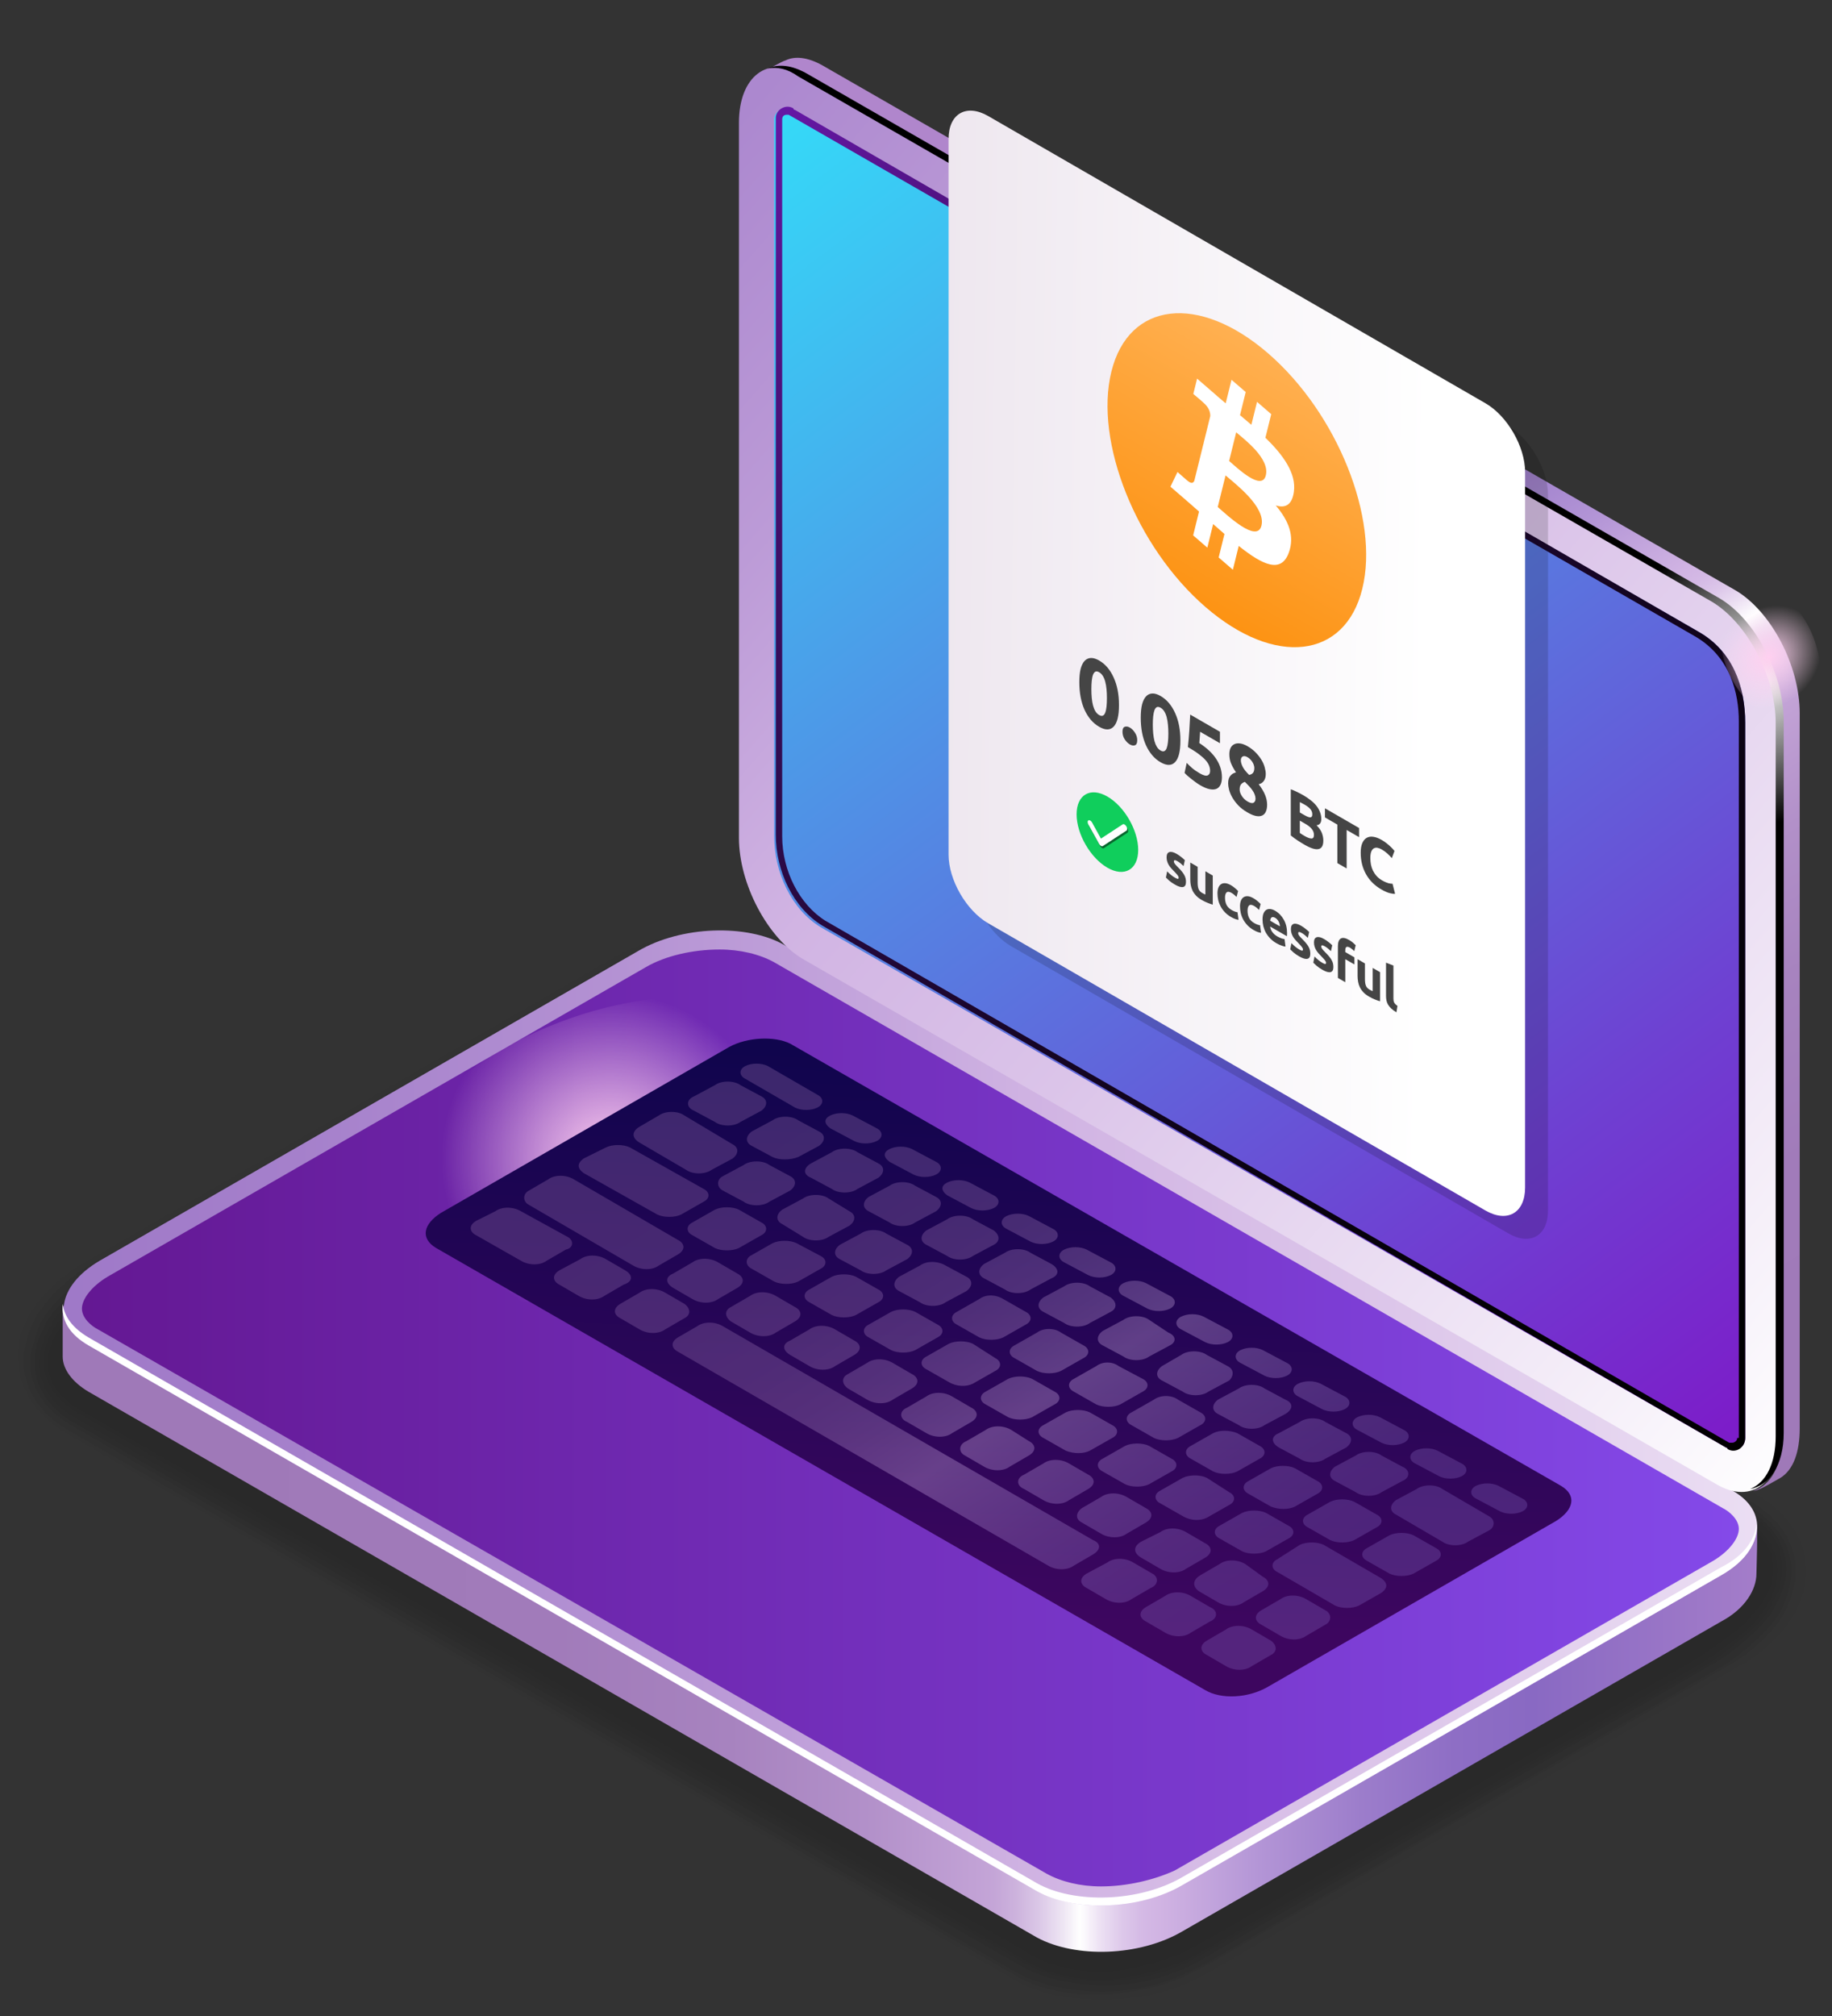 <svg width="80" height="88" viewBox="0 0 80 88" fill="none" xmlns="http://www.w3.org/2000/svg">
<rect x="0" y="0" width="80" height="88" fill="#333333" stroke="none"/>
<g clip-path="url(#clip0_1203_594)">
<g opacity="0.2">
<path opacity="0.091" d="M26.81 41.795C28.139 41.029 29.819 40.611 31.568 40.611C32.268 40.611 32.898 40.681 33.527 40.82C34.157 40.959 34.927 41.308 35.487 41.586L76.771 65.275C78.17 66.111 78.94 67.365 78.87 68.758C78.87 69.176 78.73 69.525 78.59 69.943C78.24 70.918 77.191 72.033 76.071 72.66L52.77 86.107C52.49 86.246 52.07 86.455 51.79 86.594C50.671 87.082 49.411 87.291 48.082 87.291C46.612 87.291 45.283 87.013 44.233 86.385L2.879 62.558C1.48 61.721 0.71 60.467 0.78 59.004C0.78 58.656 0.85 58.308 0.99 58.029C1.34 56.984 2.389 55.869 3.579 55.172L26.81 41.795Z" fill="black"/>
<path opacity="0.182" d="M26.88 42.005C28.21 41.238 29.959 40.82 31.569 40.89C32.268 40.89 32.898 41.029 33.528 41.169C34.088 41.308 34.997 41.656 35.417 41.935L76.492 65.554C77.891 66.39 78.591 67.644 78.381 69.037C78.311 69.386 78.241 69.804 78.031 70.152C77.681 71.058 76.492 72.173 75.442 72.73L52.63 85.828C52.351 85.968 51.931 86.177 51.651 86.316C50.531 86.804 49.272 87.013 48.012 87.082C46.543 87.082 45.213 86.804 44.234 86.177L2.949 62.419C1.55 61.583 0.85 60.328 1.06 58.935C1.13 58.587 1.2 58.308 1.34 57.959C1.69 56.984 2.879 55.8 3.999 55.173L26.88 42.005Z" fill="black"/>
<path opacity="0.273" d="M27.02 42.214C28.349 41.447 30.099 41.029 31.708 41.099C32.408 41.099 33.037 41.238 33.597 41.377C34.087 41.517 35.067 41.935 35.486 42.214L76.421 65.763C77.82 66.599 78.45 67.853 78.17 69.177C78.1 69.525 77.96 69.873 77.82 70.222C77.471 70.988 76.141 72.173 75.231 72.73L52.7 85.689C52.49 85.828 52 86.037 51.72 86.177C50.671 86.664 49.411 86.943 48.152 86.943C46.752 86.943 45.423 86.664 44.373 86.107L3.089 62.209C1.689 61.373 1.06 60.119 1.409 58.795C1.479 58.517 1.619 58.169 1.689 57.89C2.039 57.054 3.439 55.8 4.348 55.242L27.02 42.214Z" fill="black"/>
<path opacity="0.364" d="M27.091 42.353C28.42 41.586 30.17 41.238 31.779 41.307C32.479 41.307 33.108 41.517 33.668 41.656C34.088 41.795 35.138 42.283 35.557 42.492L76.352 65.902C77.751 66.738 78.241 67.992 77.891 69.246C77.822 69.594 77.612 69.873 77.472 70.222C77.122 70.918 75.652 72.172 74.883 72.59L52.701 85.41C52.491 85.549 52.001 85.828 51.791 85.898C50.742 86.385 49.552 86.664 48.293 86.664C46.893 86.664 45.564 86.385 44.584 85.828L3.16 62.07C1.76 61.234 1.271 59.98 1.62 58.656C1.69 58.377 1.83 58.099 1.97 57.82C2.25 57.123 3.86 55.73 4.699 55.242L27.091 42.353Z" fill="black"/>
<path opacity="0.455" d="M27.23 42.562C28.559 41.795 30.309 41.447 31.918 41.517C32.618 41.586 33.248 41.725 33.807 41.865C34.227 42.004 35.347 42.562 35.627 42.701L76.281 66.041C77.681 66.808 78.101 68.131 77.681 69.385C77.541 69.734 77.331 70.012 77.191 70.361C76.911 70.918 75.232 72.242 74.532 72.66L52.7 85.201C52.56 85.271 51.931 85.619 51.791 85.689C50.741 86.176 49.551 86.455 48.362 86.455C46.962 86.525 45.703 86.246 44.723 85.689L3.229 61.861C1.83 61.025 1.41 59.771 1.9 58.517C1.97 58.238 2.179 57.959 2.319 57.681C2.599 57.053 4.349 55.66 5.118 55.242L27.23 42.562Z" fill="black"/>
<path opacity="0.545" d="M27.301 42.701C28.63 41.935 30.38 41.587 31.989 41.726C32.689 41.795 33.248 41.935 33.878 42.144C34.228 42.214 35.418 42.841 35.697 43.05L76.142 66.32C77.542 67.087 77.891 68.341 77.402 69.595C77.262 69.873 77.122 70.222 76.842 70.501C76.702 70.988 74.743 72.312 74.183 72.66L52.701 85.062C52.561 85.132 51.931 85.48 51.791 85.55C50.742 85.968 49.622 86.316 48.433 86.386C47.103 86.455 45.774 86.177 44.864 85.619L3.37 61.652C1.97 60.816 1.62 59.562 2.18 58.308C2.32 58.029 2.46 57.82 2.67 57.541C2.81 56.984 4.909 55.591 5.469 55.242L27.301 42.701Z" fill="black"/>
<path opacity="0.636" d="M27.439 42.91C28.769 42.144 30.518 41.795 32.057 41.935C32.757 42.005 33.317 42.214 33.877 42.353C34.157 42.423 35.486 43.119 35.696 43.259L76.071 66.459C77.47 67.226 77.75 68.48 77.12 69.664C76.98 69.943 76.77 70.222 76.49 70.5C76.35 70.918 74.251 72.312 73.761 72.591L52.63 84.713C52.49 84.783 51.86 85.132 51.72 85.201C50.74 85.619 49.551 85.968 48.431 86.037C47.102 86.107 45.842 85.828 44.932 85.271L3.438 61.513C2.039 60.677 1.759 59.423 2.459 58.238C2.599 57.959 2.738 57.75 3.018 57.541C3.158 57.123 5.397 55.591 5.887 55.312L27.439 42.91Z" fill="black"/>
<path opacity="0.727" d="M27.509 43.05C28.839 42.283 30.588 41.935 32.127 42.144C32.827 42.213 33.387 42.422 33.947 42.631C34.157 42.701 35.556 43.468 35.766 43.537L75.931 66.599C77.33 67.365 77.54 68.619 76.84 69.804C76.7 70.082 76.421 70.361 76.141 70.57C76.071 70.849 73.761 72.312 73.412 72.521L52.559 84.504C52.49 84.574 51.79 84.922 51.72 84.992C50.74 85.41 49.621 85.758 48.501 85.828C47.172 85.898 45.912 85.689 45.002 85.131L3.578 61.304C2.179 60.468 1.969 59.213 2.738 58.029C2.878 57.82 3.088 57.541 3.298 57.332C3.368 56.984 5.817 55.451 6.237 55.242L27.509 43.05Z" fill="black"/>
<path opacity="0.818" d="M27.649 43.259C28.979 42.492 30.728 42.214 32.267 42.353C32.967 42.423 33.527 42.632 34.087 42.841C34.227 42.91 35.766 43.746 35.836 43.816L75.861 66.808C77.19 67.574 77.4 68.828 76.561 69.943C76.351 70.222 76.141 70.431 75.861 70.64C75.791 70.849 73.342 72.382 73.062 72.451L52.56 84.226C52.49 84.226 51.79 84.644 51.72 84.713C50.74 85.132 49.691 85.48 48.501 85.55C47.242 85.619 45.982 85.41 45.073 84.853L3.648 61.164C2.249 60.398 2.109 59.074 3.019 57.959C3.228 57.75 3.438 57.541 3.648 57.332C3.718 57.123 6.377 55.521 6.587 55.382L27.649 43.259Z" fill="black"/>
<path opacity="0.909" d="M27.719 43.468C29.048 42.701 30.798 42.423 32.337 42.632C33.037 42.701 33.597 42.98 34.156 43.189C34.226 43.189 35.836 44.095 35.906 44.164L75.721 67.087C77.05 67.853 77.26 69.107 76.28 70.152C76.07 70.361 75.79 70.64 75.511 70.849C75.511 70.918 72.852 72.521 72.712 72.591L52.489 84.226L51.65 84.714C50.74 85.132 49.62 85.48 48.501 85.55C47.241 85.619 46.052 85.41 45.142 84.923L3.788 60.955C2.388 60.189 2.248 58.865 3.298 57.82C3.508 57.611 3.718 57.402 3.998 57.263C3.998 57.123 6.867 55.451 7.007 55.382L27.719 43.468Z" fill="black"/>
<path d="M45.284 84.574L3.859 60.816C2.25 59.91 2.46 58.238 4.349 57.123L27.86 43.607C29.75 42.492 32.619 42.422 34.228 43.328L75.652 67.156C77.262 68.062 77.052 69.734 75.162 70.849L51.651 84.365C49.762 85.41 46.963 85.549 45.284 84.574Z" fill="black"/>
</g>
<path d="M45.282 84.574L3.858 60.746C3.158 60.328 2.738 59.771 2.738 59.213V57.193C2.738 56.496 3.298 57.75 4.278 57.123L27.859 43.607C29.748 42.492 32.617 42.422 34.226 43.328L75.651 67.156C76.21 67.504 76.56 66.111 76.7 66.529C76.77 66.668 76.7 68.549 76.7 68.689C76.7 69.385 76.21 70.222 75.161 70.779L51.65 84.295C49.76 85.41 46.962 85.48 45.282 84.574Z" fill="url(#paint0_linear_1203_594)"/>
<path d="M45.284 82.553L3.859 58.725C2.25 57.82 2.46 56.148 4.349 55.033L27.86 41.516C29.75 40.402 32.619 40.332 34.228 41.238L75.652 65.066C77.262 65.971 77.052 67.644 75.162 68.758L51.651 82.275C49.762 83.389 46.963 83.459 45.284 82.553Z" fill="url(#paint1_linear_1203_594)"/>
<path d="M48.081 82.344C47.172 82.344 46.332 82.135 45.702 81.787L4.278 58.029C3.998 57.889 3.578 57.541 3.578 57.123C3.578 56.705 3.998 56.148 4.698 55.73L28.209 42.213C29.049 41.725 30.238 41.447 31.427 41.447C32.337 41.447 33.177 41.656 33.807 42.004L75.231 65.832C75.511 65.971 75.931 66.32 75.931 66.738C75.931 67.156 75.511 67.713 74.811 68.131L51.3 81.648C50.39 82.066 49.201 82.344 48.081 82.344Z" fill="url(#paint2_linear_1203_594)"/>
<path d="M75.162 68.41L51.651 81.926C49.761 83.041 46.892 83.111 45.283 82.205L3.859 58.377C3.159 57.959 2.809 57.471 2.739 56.914C2.669 57.611 3.019 58.238 3.859 58.725L45.283 82.553C46.892 83.459 49.761 83.389 51.651 82.275L75.162 68.758C76.281 68.131 76.771 67.295 76.701 66.529C76.631 67.225 76.141 67.922 75.162 68.41Z" fill="white"/>
<g style="mix-blend-mode:soft-light">
<path d="M36.677 46.812C37.796 50.017 34.297 54.058 28.91 55.939C23.522 57.82 18.274 56.705 17.154 53.57C16.034 50.365 19.533 46.324 24.921 44.443C30.309 42.562 35.557 43.607 36.677 46.812Z" fill="url(#paint3_radial_1203_594)"/>
</g>
<path d="M52.631 73.775L19.044 54.476C18.344 54.057 18.484 53.431 19.254 52.943L31.849 45.697C32.618 45.279 33.808 45.209 34.508 45.557L68.165 64.857C68.865 65.275 68.725 65.902 67.955 66.389L55.36 73.635C54.52 74.123 53.331 74.193 52.631 73.775Z" fill="url(#paint4_linear_1203_594)"/>
<path opacity="0.3" d="M32.547 47.091L34.716 48.345C34.996 48.484 35.416 48.484 35.696 48.345C35.976 48.205 35.976 47.927 35.696 47.787L33.527 46.533C33.247 46.394 32.827 46.394 32.547 46.533C32.267 46.673 32.267 46.951 32.547 47.091ZM36.256 49.25L37.305 49.808C37.585 49.947 38.005 49.947 38.285 49.808C38.565 49.669 38.565 49.39 38.285 49.25L37.235 48.693C36.955 48.554 36.536 48.554 36.256 48.693C35.976 48.832 35.976 49.041 36.256 49.25ZM38.845 50.714L39.894 51.271C40.174 51.41 40.594 51.41 40.874 51.271C41.154 51.132 41.154 50.853 40.874 50.714L39.824 50.156C39.544 50.017 39.125 50.017 38.845 50.156C38.565 50.295 38.565 50.505 38.845 50.714ZM41.364 52.177L42.413 52.734C42.693 52.873 43.113 52.873 43.393 52.734C43.673 52.595 43.673 52.316 43.393 52.177L42.343 51.619C42.063 51.48 41.644 51.48 41.364 51.619C41.084 51.759 41.084 51.968 41.364 52.177ZM43.953 53.64L45.002 54.197C45.282 54.337 45.702 54.337 45.982 54.197C46.262 54.058 46.262 53.779 45.982 53.64L44.932 53.082C44.653 52.943 44.233 52.943 43.953 53.082C43.673 53.222 43.673 53.5 43.953 53.64ZM46.472 55.103L47.521 55.66C47.801 55.8 48.221 55.8 48.501 55.66C48.781 55.521 48.781 55.242 48.501 55.103L47.451 54.545C47.172 54.406 46.752 54.406 46.472 54.545C46.192 54.685 46.192 54.964 46.472 55.103ZM49.061 56.566L50.11 57.123C50.39 57.263 50.81 57.263 51.09 57.123C51.37 56.984 51.37 56.705 51.09 56.566L50.041 56.009C49.761 55.869 49.341 55.869 49.061 56.009C48.781 56.148 48.781 56.427 49.061 56.566ZM51.58 58.029L52.63 58.587C52.909 58.726 53.329 58.726 53.609 58.587C53.889 58.447 53.889 58.169 53.609 58.029L52.559 57.472C52.28 57.332 51.86 57.332 51.58 57.472C51.3 57.611 51.3 57.89 51.58 58.029ZM54.169 59.492L55.218 60.05C55.498 60.189 55.918 60.189 56.198 60.05C56.478 59.91 56.478 59.632 56.198 59.492L55.148 58.935C54.869 58.795 54.449 58.795 54.169 58.935C53.889 59.074 53.889 59.353 54.169 59.492ZM56.688 60.955L57.737 61.513C58.017 61.652 58.437 61.652 58.717 61.513C58.997 61.373 58.997 61.095 58.717 60.955L57.668 60.398C57.388 60.259 56.968 60.259 56.688 60.398C56.408 60.537 56.408 60.816 56.688 60.955ZM59.277 62.419L60.327 62.976C60.606 63.115 61.026 63.115 61.306 62.976C61.586 62.837 61.586 62.558 61.306 62.419L60.257 61.861C59.977 61.722 59.557 61.722 59.277 61.861C58.997 62 58.997 62.279 59.277 62.419ZM61.796 63.882L62.846 64.439C63.126 64.578 63.545 64.578 63.825 64.439C64.105 64.3 64.105 64.021 63.825 63.882L62.776 63.324C62.496 63.185 62.076 63.185 61.796 63.324C61.516 63.464 61.516 63.742 61.796 63.882ZM64.455 65.414L65.505 65.972C65.784 66.111 66.204 66.111 66.484 65.972C66.764 65.832 66.764 65.554 66.484 65.414L65.435 64.857C65.155 64.718 64.735 64.718 64.455 64.857C64.175 64.996 64.175 65.275 64.455 65.414ZM30.308 48.484L31.218 48.972C31.497 49.181 32.057 49.181 32.337 48.972L33.247 48.484C33.527 48.275 33.527 47.996 33.247 47.857L32.337 47.369C32.057 47.16 31.497 47.16 31.218 47.369L30.308 47.857C29.958 47.996 29.958 48.345 30.308 48.484ZM34.856 50.505L35.766 50.017C36.046 49.808 36.046 49.529 35.766 49.39L34.856 48.902C34.576 48.693 34.017 48.693 33.737 48.902L32.827 49.39C32.547 49.599 32.547 49.877 32.827 50.017L33.737 50.505C34.017 50.644 34.506 50.644 34.856 50.505ZM35.416 51.41L36.326 51.898C36.606 52.107 37.165 52.107 37.445 51.898L38.355 51.41C38.635 51.201 38.635 50.923 38.355 50.783L37.445 50.295C37.165 50.087 36.606 50.087 36.326 50.295L35.416 50.783C35.066 50.992 35.066 51.271 35.416 51.41ZM37.935 52.873L38.845 53.361C39.125 53.57 39.684 53.57 39.964 53.361L40.874 52.873C41.154 52.664 41.154 52.386 40.874 52.246L39.964 51.759C39.684 51.55 39.125 51.55 38.845 51.759L37.935 52.246C37.655 52.455 37.655 52.734 37.935 52.873ZM43.393 53.709L42.483 53.222C42.203 53.013 41.644 53.013 41.364 53.222L40.454 53.709C40.174 53.919 40.174 54.197 40.454 54.337L41.364 54.824C41.644 55.033 42.203 55.033 42.483 54.824L43.393 54.337C43.673 54.197 43.673 53.919 43.393 53.709ZM45.912 55.173L45.002 54.685C44.722 54.476 44.163 54.476 43.883 54.685L42.973 55.173C42.693 55.382 42.693 55.66 42.973 55.8L43.883 56.287C44.163 56.496 44.722 56.496 45.002 56.287L45.912 55.8C46.262 55.66 46.262 55.382 45.912 55.173ZM48.501 56.636L47.591 56.148C47.312 55.939 46.752 55.939 46.472 56.148L45.562 56.636C45.282 56.845 45.282 57.123 45.562 57.263L46.472 57.75C46.752 57.959 47.312 57.959 47.591 57.75L48.501 57.263C48.781 57.123 48.781 56.845 48.501 56.636ZM51.02 58.169L50.18 57.611C49.901 57.402 49.341 57.402 49.061 57.611L48.151 58.099C47.871 58.308 47.871 58.587 48.151 58.726L49.061 59.214C49.341 59.423 49.901 59.423 50.18 59.214L51.09 58.726C51.37 58.587 51.37 58.308 51.02 58.169ZM53.609 59.632L52.7 59.144C52.42 58.935 51.86 58.935 51.58 59.144L50.74 59.632C50.46 59.841 50.46 60.119 50.74 60.259L51.65 60.746C51.93 60.955 52.489 60.955 52.769 60.746L53.679 60.259C53.889 60.05 53.889 59.771 53.609 59.632ZM56.128 61.095L55.218 60.607C54.939 60.398 54.379 60.398 54.099 60.607L53.189 61.095C52.909 61.304 52.909 61.582 53.189 61.722L54.099 62.209C54.379 62.419 54.939 62.419 55.218 62.209L56.128 61.722C56.478 61.513 56.478 61.234 56.128 61.095ZM55.848 63.185L56.758 63.673C57.038 63.882 57.598 63.882 57.877 63.673L58.787 63.185C59.067 62.976 59.067 62.697 58.787 62.558L57.877 62.07C57.598 61.861 57.038 61.861 56.758 62.07L55.848 62.558C55.498 62.697 55.498 62.976 55.848 63.185ZM61.236 64.021L60.327 63.533C60.047 63.324 59.487 63.324 59.207 63.533L58.297 64.021C58.017 64.23 58.017 64.509 58.297 64.648L59.207 65.136C59.487 65.345 60.047 65.345 60.327 65.136L61.236 64.648C61.586 64.509 61.586 64.16 61.236 64.021ZM65.015 66.181L62.986 64.996C62.706 64.787 62.146 64.787 61.866 64.996L60.956 65.484C60.676 65.693 60.676 65.972 60.956 66.111L62.986 67.296C63.265 67.504 63.825 67.504 64.105 67.296L65.015 66.808C65.295 66.668 65.295 66.32 65.015 66.181ZM27.929 49.877L29.958 51.062C30.238 51.271 30.798 51.271 31.078 51.062L31.987 50.574C32.267 50.365 32.267 50.087 31.987 49.947L29.888 48.693C29.608 48.484 29.048 48.484 28.768 48.693L27.929 49.181C27.579 49.39 27.579 49.669 27.929 49.877ZM31.567 51.968L32.477 52.455C32.757 52.664 33.317 52.664 33.597 52.455L34.506 51.968C34.786 51.759 34.786 51.48 34.506 51.341L33.597 50.853C33.317 50.644 32.757 50.644 32.477 50.853L31.567 51.341C31.288 51.48 31.288 51.828 31.567 51.968ZM35.066 53.988C35.346 54.197 35.906 54.197 36.186 53.988L37.095 53.5C37.375 53.291 37.375 53.013 37.095 52.873L36.186 52.316C35.906 52.107 35.346 52.107 35.066 52.316L34.157 52.804C33.877 53.013 33.877 53.291 34.157 53.431L35.066 53.988ZM37.585 55.451C37.865 55.66 38.425 55.66 38.705 55.451L39.614 54.964C39.894 54.755 39.894 54.476 39.614 54.337L38.705 53.849C38.425 53.64 37.865 53.64 37.585 53.849L36.675 54.337C36.396 54.545 36.396 54.824 36.675 54.964L37.585 55.451ZM40.174 55.242L39.265 55.73C38.985 55.939 38.985 56.218 39.265 56.357L40.174 56.845C40.454 57.054 41.014 57.054 41.294 56.845L42.203 56.357C42.483 56.148 42.483 55.869 42.203 55.73L41.294 55.242C40.944 55.033 40.454 55.033 40.174 55.242ZM42.763 56.705L41.784 57.263C41.504 57.402 41.504 57.681 41.784 57.82L42.763 58.377C43.043 58.517 43.533 58.517 43.813 58.377L44.792 57.82C45.072 57.681 45.072 57.402 44.792 57.263L43.813 56.705C43.463 56.496 43.043 56.496 42.763 56.705ZM45.282 58.169L44.303 58.726C44.023 58.865 44.023 59.144 44.303 59.283L45.282 59.841C45.562 59.98 46.052 59.98 46.332 59.841L47.312 59.283C47.591 59.144 47.591 58.865 47.312 58.726L46.332 58.169C46.052 57.959 45.562 57.959 45.282 58.169ZM47.871 59.632L46.892 60.189C46.612 60.328 46.612 60.607 46.892 60.746L47.871 61.304C48.151 61.443 48.641 61.443 48.921 61.304L49.901 60.746C50.18 60.607 50.18 60.328 49.901 60.189L48.851 59.632C48.571 59.423 48.151 59.423 47.871 59.632ZM50.39 61.095L49.411 61.652C49.131 61.791 49.131 62.07 49.411 62.209L50.39 62.767C50.67 62.906 51.16 62.906 51.44 62.767L52.42 62.209C52.7 62.07 52.7 61.791 52.42 61.652L51.44 61.095C51.16 60.886 50.67 60.886 50.39 61.095ZM52.979 62.558L52 63.115C51.72 63.255 51.72 63.533 52 63.673L52.979 64.23C53.259 64.369 53.749 64.369 54.029 64.23L55.009 63.673C55.288 63.533 55.288 63.255 55.009 63.115L54.029 62.558C53.679 62.419 53.259 62.419 52.979 62.558ZM56.548 65.763L57.528 65.205C57.807 65.066 57.807 64.787 57.528 64.648L56.548 64.091C56.268 63.951 55.778 63.951 55.498 64.091L54.519 64.648C54.239 64.787 54.239 65.066 54.519 65.205L55.498 65.763C55.848 65.902 56.268 65.902 56.548 65.763ZM59.137 67.226L60.117 66.668C60.397 66.529 60.397 66.25 60.117 66.111L59.137 65.554C58.857 65.414 58.367 65.414 58.087 65.554L57.108 66.111C56.828 66.25 56.828 66.529 57.108 66.668L58.087 67.226C58.367 67.365 58.857 67.365 59.137 67.226ZM62.706 67.574L61.726 67.017C61.446 66.877 60.956 66.877 60.676 67.017L59.697 67.574C59.417 67.713 59.417 67.992 59.697 68.132L60.676 68.689C60.956 68.828 61.446 68.828 61.726 68.689L62.706 68.132C62.986 67.992 62.986 67.713 62.706 67.574ZM25.48 51.201L28.699 53.013C28.979 53.152 29.468 53.152 29.748 53.013L30.728 52.455C31.008 52.316 31.008 52.037 30.728 51.898L27.509 50.087C27.229 49.947 26.739 49.947 26.459 50.087L25.48 50.574C25.2 50.783 25.2 50.992 25.48 51.201ZM30.238 53.919L31.218 54.476C31.497 54.615 31.987 54.615 32.267 54.476L33.247 53.919C33.527 53.779 33.527 53.5 33.247 53.361L32.267 52.804C31.987 52.664 31.497 52.664 31.218 52.804L30.238 53.361C29.958 53.5 29.958 53.779 30.238 53.919ZM32.827 55.382L33.807 55.939C34.087 56.078 34.576 56.078 34.856 55.939L35.836 55.382C36.116 55.242 36.116 54.964 35.836 54.824L34.786 54.267C34.506 54.127 34.017 54.127 33.737 54.267L32.757 54.824C32.547 54.964 32.547 55.242 32.827 55.382ZM35.346 56.845L36.326 57.402C36.606 57.541 37.095 57.541 37.375 57.402L38.355 56.845C38.635 56.705 38.635 56.427 38.355 56.287L37.375 55.73C37.095 55.591 36.606 55.591 36.326 55.73L35.346 56.287C35.066 56.427 35.066 56.705 35.346 56.845ZM39.964 58.935L40.944 58.377C41.224 58.238 41.224 57.959 40.944 57.82L39.964 57.263C39.684 57.123 39.195 57.123 38.915 57.263L37.935 57.82C37.655 57.959 37.655 58.238 37.935 58.377L38.915 58.935C39.195 59.074 39.684 59.074 39.964 58.935ZM42.483 60.398L43.463 59.841C43.743 59.701 43.743 59.423 43.463 59.283L42.483 58.656C42.203 58.517 41.714 58.517 41.434 58.656L40.454 59.214C40.174 59.353 40.174 59.632 40.454 59.771L41.434 60.328C41.784 60.537 42.203 60.537 42.483 60.398ZM45.072 61.861L46.052 61.304C46.332 61.164 46.332 60.886 46.052 60.746L45.072 60.189C44.792 60.05 44.303 60.05 44.023 60.189L43.043 60.746C42.763 60.886 42.763 61.164 43.043 61.304L44.023 61.861C44.303 62 44.792 62 45.072 61.861ZM47.591 63.324L48.571 62.767C48.851 62.627 48.851 62.349 48.571 62.209L47.591 61.652C47.312 61.513 46.822 61.513 46.542 61.652L45.562 62.209C45.282 62.349 45.282 62.627 45.562 62.767L46.542 63.324C46.892 63.464 47.312 63.464 47.591 63.324ZM50.18 64.787L51.16 64.23C51.44 64.091 51.44 63.812 51.16 63.673L50.18 63.115C49.901 62.976 49.411 62.976 49.131 63.115L48.151 63.673C47.871 63.812 47.871 64.091 48.151 64.23L49.131 64.787C49.411 64.927 49.901 64.927 50.18 64.787ZM52.7 66.25L53.679 65.693C53.959 65.554 53.959 65.275 53.679 65.136L52.7 64.509C52.42 64.369 51.93 64.369 51.65 64.509L50.67 65.066C50.39 65.205 50.39 65.484 50.67 65.623L51.65 66.181C52 66.39 52.42 66.39 52.7 66.25ZM53.259 67.156L54.239 67.713C54.519 67.853 55.009 67.853 55.288 67.713L56.268 67.156C56.548 67.017 56.548 66.738 56.268 66.599L55.288 66.041C55.009 65.902 54.519 65.902 54.239 66.041L53.259 66.599C52.979 66.738 52.979 67.017 53.259 67.156ZM60.327 68.898L57.807 67.435C57.528 67.296 57.038 67.296 56.758 67.435L55.778 68.062C55.498 68.201 55.498 68.48 55.778 68.619L58.297 70.082C58.577 70.222 59.067 70.222 59.347 70.082L60.327 69.525C60.606 69.316 60.606 69.107 60.327 68.898ZM23.101 52.595L27.649 55.242C27.999 55.451 28.489 55.451 28.768 55.242L29.608 54.755C29.958 54.545 29.888 54.267 29.608 54.127L25.06 51.48C24.71 51.271 24.22 51.271 23.94 51.48L23.101 51.968C22.821 52.107 22.821 52.455 23.101 52.595ZM29.398 56.218L30.238 56.705C30.588 56.914 31.078 56.914 31.358 56.705L32.197 56.218C32.547 56.009 32.477 55.73 32.197 55.591L31.358 55.103C31.008 54.894 30.518 54.894 30.238 55.103L29.398 55.591C29.048 55.73 29.048 56.009 29.398 56.218ZM31.917 57.681L32.757 58.169C33.107 58.377 33.597 58.377 33.877 58.169L34.716 57.681C35.066 57.472 34.996 57.193 34.716 57.054L33.877 56.566C33.527 56.357 33.037 56.357 32.757 56.566L31.917 57.054C31.637 57.193 31.637 57.472 31.917 57.681ZM34.506 59.144L35.346 59.632C35.696 59.841 36.186 59.841 36.466 59.632L37.305 59.144C37.655 58.935 37.585 58.656 37.305 58.517L36.466 58.029C36.116 57.82 35.626 57.82 35.346 58.029L34.506 58.517C34.157 58.656 34.157 58.935 34.506 59.144ZM37.025 60.607L37.865 61.095C38.215 61.304 38.705 61.304 38.985 61.095L39.824 60.607C40.174 60.398 40.104 60.119 39.824 59.98L38.985 59.492C38.635 59.283 38.145 59.283 37.865 59.492L37.025 59.98C36.745 60.119 36.745 60.398 37.025 60.607ZM39.614 62.07L40.454 62.558C40.804 62.767 41.294 62.767 41.574 62.558L42.413 62.07C42.763 61.861 42.693 61.582 42.413 61.443L41.574 60.955C41.224 60.746 40.734 60.746 40.454 60.955L39.614 61.443C39.265 61.582 39.265 61.931 39.614 62.07ZM42.133 63.533L42.973 64.021C43.323 64.23 43.813 64.23 44.093 64.021L44.932 63.533C45.282 63.324 45.212 63.045 44.932 62.906L44.163 62.419C43.813 62.209 43.323 62.209 43.043 62.419L42.203 62.906C41.854 63.045 41.854 63.394 42.133 63.533ZM44.722 64.996L45.562 65.484C45.912 65.693 46.402 65.693 46.682 65.484L47.521 64.996C47.871 64.787 47.801 64.509 47.521 64.369L46.682 63.882C46.332 63.673 45.842 63.673 45.562 63.882L44.722 64.369C44.373 64.509 44.373 64.857 44.722 64.996ZM47.242 66.459L48.081 66.947C48.431 67.156 48.921 67.156 49.201 66.947L50.041 66.459C50.39 66.25 50.32 65.972 50.041 65.832L49.201 65.345C48.851 65.136 48.361 65.136 48.081 65.345L47.242 65.832C46.962 66.041 46.962 66.32 47.242 66.459ZM49.831 67.992L50.67 68.48C51.02 68.689 51.51 68.689 51.79 68.48L52.63 67.992C52.979 67.783 52.909 67.504 52.63 67.365L51.79 66.877C51.44 66.668 50.95 66.668 50.67 66.877L49.831 67.296C49.481 67.504 49.481 67.783 49.831 67.992ZM52.35 69.455L53.189 69.943C53.539 70.152 54.029 70.152 54.309 69.943L55.148 69.455C55.498 69.246 55.428 68.968 55.148 68.828L54.379 68.271C54.029 68.062 53.539 68.062 53.259 68.271L52.42 68.759C52.07 68.968 52.07 69.246 52.35 69.455ZM57.877 70.291L57.038 69.804C56.688 69.595 56.198 69.595 55.918 69.804L55.079 70.291C54.729 70.5 54.799 70.779 55.079 70.918L55.918 71.406C56.268 71.615 56.758 71.615 57.038 71.406L57.877 70.918C58.157 70.779 58.157 70.431 57.877 70.291ZM24.78 53.988L22.751 52.873C22.401 52.664 21.911 52.664 21.631 52.873L20.792 53.291C20.442 53.5 20.512 53.779 20.792 53.919L22.751 55.033C23.101 55.242 23.59 55.242 23.87 55.033L24.71 54.545C25.06 54.476 25.06 54.127 24.78 53.988ZM27.299 55.451L26.459 54.964C26.11 54.755 25.62 54.755 25.34 54.964L24.43 55.451C24.08 55.66 24.15 55.939 24.43 56.078L25.27 56.566C25.62 56.775 26.11 56.775 26.389 56.566L27.229 56.078C27.649 55.939 27.649 55.66 27.299 55.451ZM29.888 56.914L29.048 56.427C28.699 56.218 28.209 56.218 27.929 56.427L27.089 56.914C26.739 57.123 26.809 57.402 27.089 57.541L27.929 58.029C28.279 58.238 28.768 58.238 29.048 58.029L29.888 57.541C30.168 57.402 30.168 57.123 29.888 56.914ZM47.731 67.226L31.567 57.89C31.218 57.681 30.728 57.681 30.448 57.89L29.608 58.377C29.258 58.587 29.328 58.865 29.608 59.005L45.772 68.341C46.122 68.55 46.612 68.55 46.892 68.341L47.731 67.853C48.081 67.644 48.081 67.365 47.731 67.226ZM50.32 68.689L49.481 68.201C49.131 67.992 48.641 67.992 48.361 68.201L47.451 68.689C47.102 68.898 47.172 69.177 47.451 69.316L48.291 69.804C48.641 70.013 49.131 70.013 49.411 69.804L50.25 69.316C50.6 69.177 50.6 68.828 50.32 68.689ZM52.839 70.152L52 69.664C51.65 69.455 51.16 69.455 50.88 69.664L50.041 70.152C49.691 70.361 49.761 70.64 50.041 70.779L50.88 71.267C51.23 71.476 51.72 71.476 52 71.267L52.839 70.779C53.189 70.64 53.189 70.291 52.839 70.152ZM55.498 71.615L54.659 71.127C54.309 70.918 53.819 70.918 53.539 71.127L52.7 71.615C52.35 71.824 52.42 72.103 52.7 72.242L53.539 72.73C53.889 72.939 54.379 72.939 54.659 72.73L55.498 72.242C55.778 72.103 55.778 71.824 55.498 71.615Z" fill="url(#paint5_linear_1203_594)"/>
<path d="M74.951 64.787L35.066 41.865C33.527 40.959 32.268 38.59 32.268 36.57V5.357C32.268 3.336 33.527 2.361 35.066 3.267L74.951 26.189C76.491 27.094 77.75 29.463 77.75 31.484V62.627C77.75 64.717 76.491 65.693 74.951 64.787Z" fill="url(#paint6_linear_1203_594)"/>
<path d="M75.371 63.185L35.836 40.472C34.576 39.705 33.807 38.103 33.807 36.5V5.218C33.807 4.869 34.227 4.591 34.576 4.8C34.646 4.8 34.646 4.869 34.646 4.869L74.181 27.582C75.651 28.418 76.21 29.951 76.21 31.554V62.767C76.21 63.185 75.791 63.464 75.371 63.185Z" fill="url(#paint7_linear_1203_594)"/>
<path d="M74.182 27.582L34.717 4.799C34.717 4.799 34.647 4.799 34.647 4.73C34.297 4.521 33.877 4.799 33.877 5.148V36.431C33.877 38.033 34.647 39.635 35.906 40.402L75.371 63.185C75.371 63.185 75.441 63.185 75.441 63.254C75.791 63.463 76.211 63.185 76.211 62.767V31.553C76.211 29.951 75.651 28.418 74.182 27.582ZM75.861 62.767C75.861 62.906 75.721 62.976 75.651 62.976C75.581 62.976 75.581 62.976 75.511 62.976L36.046 40.193C34.927 39.496 34.157 38.033 34.157 36.5V5.217C34.157 5.078 34.227 5.008 34.367 5.008H34.437L74.042 27.791C75.581 28.697 75.931 30.299 75.931 31.484V62.767H75.861Z" fill="url(#paint8_linear_1203_594)"/>
<path d="M75.791 25.771L35.906 2.849C35.276 2.5 34.716 2.431 34.296 2.64C34.226 2.64 33.457 3.058 33.387 3.127C33.877 2.918 34.436 2.918 35.136 3.336L75.021 26.258C76.56 27.164 77.82 29.533 77.82 31.553V62.697C77.82 63.951 77.33 64.857 76.56 65.066C76.63 65.066 76.7 65.066 76.84 64.996C76.91 64.996 77.75 64.508 77.75 64.508C78.31 64.16 78.59 63.394 78.59 62.349V31.135C78.59 29.045 77.33 26.676 75.791 25.771Z" fill="url(#paint9_linear_1203_594)"/>
<path d="M75.092 26.119L35.207 3.197C34.577 2.848 34.017 2.779 33.527 2.988C33.947 2.918 34.367 2.988 34.857 3.336L74.742 26.258C76.281 27.164 77.541 29.533 77.541 31.553V62.697C77.541 63.881 77.121 64.717 76.421 64.996C77.261 64.856 77.891 63.951 77.891 62.557V31.484C77.891 29.393 76.631 27.025 75.092 26.119Z" fill="url(#paint10_radial_1203_594)"/>
<g style="mix-blend-mode:soft-light">
<path d="M78.449 31.275C77.4 31.693 76.07 30.787 75.441 29.254C74.811 27.722 75.091 26.119 76.14 25.701C77.19 25.283 78.519 26.189 79.149 27.722C79.779 29.254 79.499 30.857 78.449 31.275Z" fill="url(#paint11_radial_1203_594)"/>
</g>
<g style="mix-blend-mode:multiply">
<path d="M42.422 7.066C42.422 5.962 43.197 5.514 44.154 6.066L65.866 18.602C66.823 19.154 67.598 20.497 67.598 21.602L67.598 52.839C67.598 53.944 66.823 54.391 65.866 53.839L44.154 41.303C43.197 40.751 42.422 39.408 42.422 38.303L42.422 7.066Z" fill="black" fill-opacity="0.15"/>
</g>
<path d="M41.422 6.066C41.422 4.962 42.197 4.514 43.154 5.066L64.866 17.602C65.823 18.154 66.598 19.497 66.598 20.602L66.598 51.839C66.598 52.944 65.823 53.391 64.866 52.839L43.154 40.303C42.197 39.751 41.422 38.408 41.422 37.303L41.422 6.066Z" fill="url(#paint12_linear_1203_594)"/>
<ellipse rx="1.553" ry="1.553" transform="matrix(0.866 0.5 1.57573e-08 1 48.358 36.323)" fill="#10CE5C"/>
<path opacity="0.5" fill-rule="evenodd" clip-rule="evenodd" d="M49.23 36.162C49.275 36.238 49.277 36.321 49.235 36.349L48.204 37.023C48.183 37.037 48.153 37.035 48.122 37.017C48.091 36.999 48.061 36.967 48.04 36.929L47.571 36.081C47.529 36.004 47.531 35.923 47.577 35.901C47.622 35.878 47.693 35.921 47.736 35.998L48.122 36.697L49.071 36.077C49.113 36.049 49.184 36.087 49.23 36.162Z" fill="black"/>
<path fill-rule="evenodd" clip-rule="evenodd" d="M49.185 36.07C49.23 36.145 49.232 36.229 49.19 36.257L48.159 36.931C48.138 36.945 48.108 36.943 48.077 36.925C48.046 36.907 48.016 36.875 47.995 36.836L47.526 35.989C47.484 35.912 47.486 35.831 47.532 35.808C47.577 35.785 47.648 35.829 47.691 35.906L48.077 36.605L49.026 35.984C49.068 35.956 49.139 35.995 49.185 36.07Z" fill="white"/>
<path d="M48.864 30.776C48.864 31.243 48.786 31.557 48.631 31.718C48.479 31.878 48.268 31.88 47.998 31.724C47.727 31.568 47.515 31.321 47.36 30.984C47.208 30.645 47.132 30.243 47.132 29.776C47.132 29.544 47.151 29.35 47.19 29.194C47.232 29.039 47.291 28.923 47.367 28.844C47.443 28.765 47.534 28.725 47.641 28.722C47.747 28.719 47.866 28.756 47.998 28.832C48.268 28.988 48.479 29.235 48.631 29.574C48.786 29.911 48.864 30.312 48.864 30.776ZM48.337 30.472C48.337 30.333 48.331 30.205 48.32 30.086C48.308 29.965 48.29 29.855 48.264 29.758C48.239 29.661 48.204 29.577 48.16 29.506C48.116 29.435 48.062 29.381 47.998 29.344C47.933 29.307 47.879 29.298 47.835 29.318C47.793 29.339 47.758 29.383 47.731 29.45C47.705 29.518 47.687 29.606 47.675 29.714C47.664 29.819 47.658 29.941 47.658 30.08C47.658 30.219 47.664 30.349 47.675 30.47C47.687 30.591 47.705 30.701 47.731 30.798C47.758 30.897 47.793 30.981 47.835 31.05C47.879 31.121 47.933 31.175 47.998 31.212C48.062 31.249 48.116 31.258 48.16 31.238C48.204 31.218 48.239 31.174 48.264 31.106C48.29 31.038 48.308 30.95 48.32 30.842C48.331 30.734 48.337 30.611 48.337 30.472ZM49.661 32.313C49.661 32.433 49.628 32.505 49.561 32.531C49.496 32.555 49.422 32.543 49.339 32.495C49.256 32.447 49.181 32.373 49.114 32.273C49.05 32.172 49.017 32.061 49.017 31.941C49.017 31.821 49.05 31.749 49.114 31.725C49.181 31.7 49.256 31.711 49.339 31.759C49.422 31.807 49.496 31.881 49.561 31.983C49.628 32.083 49.661 32.193 49.661 32.313ZM51.546 32.325C51.546 32.792 51.469 33.106 51.314 33.267C51.162 33.427 50.95 33.429 50.68 33.273C50.41 33.117 50.198 32.87 50.043 32.533C49.89 32.194 49.814 31.792 49.814 31.325C49.814 31.093 49.834 30.899 49.873 30.743C49.915 30.588 49.974 30.472 50.05 30.393C50.126 30.314 50.217 30.274 50.324 30.271C50.43 30.268 50.549 30.305 50.68 30.381C50.95 30.537 51.162 30.784 51.314 31.123C51.469 31.46 51.546 31.861 51.546 32.325ZM51.02 32.021C51.02 31.882 51.014 31.754 51.002 31.635C50.991 31.514 50.972 31.404 50.947 31.307C50.922 31.21 50.887 31.126 50.843 31.055C50.799 30.984 50.745 30.93 50.68 30.893C50.616 30.856 50.561 30.847 50.517 30.867C50.476 30.888 50.441 30.932 50.413 30.999C50.388 31.067 50.37 31.155 50.358 31.263C50.347 31.368 50.341 31.49 50.341 31.629C50.341 31.768 50.347 31.898 50.358 32.019C50.37 32.14 50.388 32.25 50.413 32.347C50.441 32.446 50.476 32.53 50.517 32.599C50.561 32.67 50.616 32.724 50.68 32.761C50.745 32.798 50.799 32.807 50.843 32.787C50.887 32.767 50.922 32.723 50.947 32.655C50.972 32.587 50.991 32.499 51.002 32.391C51.014 32.283 51.02 32.16 51.02 32.021ZM52.843 33.65C52.843 33.572 52.828 33.496 52.798 33.42C52.768 33.341 52.716 33.26 52.642 33.178C52.568 33.095 52.469 33.007 52.344 32.914C52.22 32.82 52.062 32.719 51.873 32.61C51.899 32.376 51.919 32.136 51.935 31.89C51.952 31.643 51.964 31.41 51.974 31.192L53.273 31.942L53.273 32.442L52.407 31.942C52.402 32.035 52.396 32.125 52.389 32.212C52.385 32.297 52.379 32.371 52.372 32.434C52.709 32.655 52.957 32.89 53.117 33.14C53.278 33.388 53.359 33.65 53.359 33.928C53.359 34.056 53.34 34.163 53.3 34.25C53.261 34.336 53.202 34.397 53.124 34.432C53.045 34.466 52.946 34.472 52.826 34.448C52.708 34.425 52.569 34.368 52.41 34.276C52.348 34.24 52.282 34.196 52.213 34.146C52.146 34.099 52.08 34.049 52.015 33.996C51.953 33.946 51.896 33.899 51.845 33.854C51.795 33.808 51.755 33.77 51.728 33.738L51.821 33.3C51.879 33.362 51.955 33.436 52.05 33.52C52.145 33.601 52.258 33.68 52.389 33.756C52.549 33.848 52.664 33.878 52.736 33.848C52.807 33.814 52.843 33.748 52.843 33.65ZM55.332 35.13C55.332 35.25 55.313 35.35 55.276 35.43C55.242 35.509 55.188 35.565 55.117 35.598C55.045 35.632 54.955 35.638 54.847 35.618C54.74 35.597 54.617 35.546 54.476 35.464C54.314 35.371 54.179 35.268 54.071 35.154C53.964 35.04 53.878 34.924 53.811 34.808C53.746 34.694 53.7 34.583 53.672 34.476C53.645 34.367 53.631 34.274 53.631 34.196C53.631 34.116 53.64 34.048 53.658 33.992C53.677 33.936 53.702 33.891 53.735 33.856C53.767 33.819 53.803 33.789 53.842 33.766C53.884 33.745 53.928 33.728 53.974 33.714C53.874 33.564 53.8 33.429 53.752 33.31C53.706 33.193 53.683 33.064 53.683 32.922C53.683 32.816 53.701 32.724 53.738 32.646C53.777 32.57 53.832 32.516 53.901 32.484C53.97 32.45 54.053 32.439 54.15 32.452C54.25 32.464 54.359 32.505 54.479 32.574C54.62 32.656 54.74 32.749 54.84 32.854C54.941 32.958 55.024 33.065 55.089 33.174C55.154 33.284 55.2 33.392 55.228 33.498C55.258 33.604 55.273 33.7 55.273 33.788C55.273 33.916 55.243 34.019 55.183 34.096C55.125 34.172 55.052 34.217 54.964 34.23C55.096 34.405 55.19 34.563 55.245 34.704C55.303 34.844 55.332 34.986 55.332 35.13ZM54.133 34.462C54.133 34.494 54.139 34.534 54.15 34.58C54.164 34.626 54.185 34.672 54.213 34.72C54.24 34.768 54.276 34.816 54.32 34.862C54.364 34.909 54.417 34.95 54.479 34.986C54.599 35.056 54.687 35.073 54.743 35.038C54.798 35.004 54.826 34.945 54.826 34.862C54.826 34.801 54.813 34.739 54.788 34.676C54.765 34.615 54.732 34.555 54.691 34.496C54.649 34.435 54.599 34.374 54.542 34.314C54.486 34.253 54.426 34.192 54.362 34.13C54.297 34.149 54.243 34.183 54.199 34.232C54.155 34.282 54.133 34.358 54.133 34.462ZM54.774 33.516C54.774 33.487 54.768 33.453 54.757 33.414C54.747 33.374 54.73 33.332 54.705 33.288C54.681 33.246 54.651 33.204 54.614 33.164C54.578 33.122 54.532 33.085 54.479 33.054C54.429 33.025 54.385 33.009 54.348 33.006C54.311 33.004 54.28 33.011 54.254 33.028C54.231 33.044 54.214 33.066 54.202 33.094C54.191 33.122 54.185 33.152 54.185 33.184C54.185 33.27 54.212 33.365 54.265 33.47C54.32 33.577 54.414 33.695 54.545 33.824C54.619 33.814 54.676 33.785 54.715 33.738C54.754 33.692 54.774 33.618 54.774 33.516ZM56.966 36.873C56.867 36.816 56.769 36.755 56.67 36.69C56.573 36.628 56.472 36.554 56.366 36.467L56.366 34.451C56.449 34.481 56.54 34.52 56.639 34.569C56.737 34.616 56.829 34.664 56.914 34.713C57.028 34.779 57.133 34.85 57.228 34.925C57.325 34.999 57.409 35.079 57.478 35.165C57.547 35.251 57.601 35.343 57.639 35.441C57.679 35.538 57.699 35.641 57.699 35.751C57.699 35.917 57.63 36.008 57.491 36.024C57.605 36.14 57.683 36.253 57.725 36.363C57.766 36.473 57.787 36.582 57.787 36.69C57.787 36.908 57.718 37.032 57.579 37.062C57.442 37.093 57.238 37.03 56.966 36.873ZM56.761 35.822L56.761 36.359C56.79 36.38 56.822 36.401 56.857 36.423C56.892 36.445 56.93 36.468 56.971 36.492C57.093 36.562 57.19 36.599 57.265 36.602C57.339 36.605 57.377 36.552 57.377 36.444C57.377 36.348 57.345 36.262 57.283 36.186C57.221 36.108 57.132 36.036 57.016 35.969L56.761 35.822ZM56.761 35.465L56.958 35.579C57.083 35.651 57.172 35.684 57.226 35.679C57.28 35.672 57.306 35.628 57.306 35.546C57.306 35.462 57.279 35.387 57.223 35.321C57.168 35.255 57.087 35.191 56.979 35.129C56.944 35.109 56.907 35.088 56.867 35.067C56.828 35.044 56.792 35.026 56.761 35.012L56.761 35.465ZM59.349 36.143L59.349 36.542L58.806 36.229L58.806 37.909L58.401 37.675L58.401 35.995L57.858 35.681L57.858 35.282L59.349 36.143ZM60.318 38.823C60.025 38.654 59.802 38.431 59.648 38.154C59.495 37.878 59.419 37.567 59.419 37.221C59.419 37.049 59.442 36.91 59.489 36.803C59.536 36.694 59.6 36.617 59.681 36.572C59.763 36.525 59.86 36.51 59.972 36.527C60.085 36.544 60.207 36.59 60.339 36.666C60.415 36.71 60.484 36.757 60.547 36.807C60.609 36.855 60.663 36.902 60.71 36.947C60.757 36.99 60.796 37.029 60.827 37.065C60.858 37.101 60.881 37.128 60.895 37.146L60.778 37.457C60.722 37.391 60.657 37.324 60.583 37.257C60.51 37.191 60.427 37.131 60.334 37.077C60.271 37.041 60.21 37.018 60.149 37.007C60.09 36.997 60.037 37.005 59.991 37.032C59.946 37.058 59.909 37.105 59.881 37.173C59.854 37.241 59.84 37.335 59.84 37.455C59.84 37.551 59.849 37.646 59.866 37.74C59.885 37.833 59.914 37.921 59.954 38.004C59.996 38.088 60.049 38.167 60.115 38.241C60.181 38.313 60.261 38.376 60.354 38.43C60.413 38.464 60.466 38.491 60.513 38.51C60.559 38.529 60.601 38.544 60.638 38.555C60.674 38.564 60.706 38.569 60.734 38.571C60.761 38.573 60.786 38.575 60.809 38.576L60.921 39.015C60.864 39.022 60.783 39.012 60.679 38.984C60.575 38.956 60.455 38.902 60.318 38.823ZM51.307 38.311C51.366 38.345 51.408 38.363 51.432 38.364C51.457 38.364 51.469 38.346 51.469 38.307C51.469 38.277 51.453 38.242 51.422 38.202C51.39 38.161 51.341 38.107 51.276 38.041C51.226 37.99 51.18 37.941 51.138 37.894C51.097 37.847 51.063 37.8 51.034 37.751C51.005 37.701 50.983 37.649 50.967 37.595C50.951 37.541 50.943 37.482 50.943 37.419C50.943 37.295 50.983 37.221 51.062 37.195C51.142 37.169 51.25 37.196 51.389 37.276C51.458 37.316 51.525 37.362 51.588 37.414C51.652 37.464 51.702 37.508 51.74 37.546L51.683 37.804C51.646 37.767 51.605 37.73 51.56 37.692C51.517 37.656 51.468 37.622 51.413 37.59C51.312 37.532 51.261 37.535 51.261 37.6C51.261 37.615 51.263 37.63 51.268 37.644C51.272 37.658 51.281 37.675 51.294 37.694C51.307 37.711 51.324 37.733 51.346 37.759C51.369 37.784 51.398 37.814 51.432 37.849C51.503 37.919 51.562 37.983 51.608 38.04C51.654 38.095 51.69 38.147 51.716 38.197C51.743 38.247 51.762 38.295 51.772 38.342C51.784 38.391 51.789 38.442 51.789 38.497C51.789 38.627 51.747 38.701 51.662 38.719C51.578 38.737 51.459 38.702 51.305 38.612C51.203 38.554 51.119 38.495 51.051 38.436C50.985 38.378 50.939 38.334 50.913 38.306L50.967 38.035C51.022 38.092 51.078 38.144 51.136 38.192C51.193 38.239 51.25 38.279 51.307 38.311ZM52.959 39.488C52.905 39.474 52.834 39.45 52.747 39.415C52.661 39.382 52.57 39.338 52.474 39.283C52.378 39.227 52.297 39.165 52.232 39.098C52.169 39.031 52.118 38.96 52.08 38.885C52.043 38.809 52.016 38.728 52 38.644C51.984 38.56 51.977 38.473 51.977 38.383L51.977 37.65L52.299 37.837L52.299 38.524C52.299 38.644 52.313 38.739 52.34 38.808C52.368 38.877 52.419 38.933 52.494 38.977C52.517 38.99 52.542 39.003 52.568 39.017C52.593 39.028 52.617 39.038 52.637 39.047L52.637 38.032L52.959 38.218L52.959 39.488ZM53.165 38.994C53.165 38.899 53.178 38.817 53.204 38.749C53.231 38.68 53.27 38.629 53.321 38.596C53.371 38.562 53.433 38.548 53.505 38.553C53.577 38.558 53.659 38.587 53.752 38.64C53.812 38.675 53.868 38.714 53.918 38.757C53.969 38.797 54.018 38.843 54.066 38.894L53.998 39.153C53.968 39.122 53.935 39.091 53.899 39.06C53.863 39.029 53.822 39.001 53.778 38.975C53.682 38.92 53.611 38.913 53.563 38.954C53.517 38.996 53.494 39.072 53.494 39.184C53.494 39.302 53.516 39.407 53.559 39.496C53.604 39.587 53.681 39.664 53.791 39.728C53.83 39.75 53.871 39.77 53.916 39.788C53.961 39.805 54.002 39.816 54.039 39.819L54.085 40.15C54.047 40.147 54.001 40.136 53.944 40.117C53.888 40.097 53.826 40.068 53.758 40.029C53.654 39.969 53.565 39.9 53.49 39.822C53.414 39.742 53.352 39.657 53.303 39.566C53.256 39.477 53.22 39.384 53.197 39.288C53.176 39.19 53.165 39.092 53.165 38.994ZM54.149 39.562C54.149 39.467 54.162 39.386 54.188 39.317C54.215 39.248 54.254 39.197 54.305 39.165C54.355 39.131 54.417 39.116 54.489 39.121C54.561 39.126 54.643 39.155 54.736 39.209C54.796 39.243 54.852 39.282 54.903 39.325C54.953 39.366 55.002 39.411 55.05 39.462L54.983 39.721C54.952 39.69 54.919 39.659 54.883 39.629C54.847 39.598 54.806 39.569 54.762 39.544C54.666 39.489 54.595 39.481 54.547 39.522C54.501 39.564 54.478 39.641 54.478 39.752C54.478 39.871 54.5 39.975 54.543 40.065C54.588 40.156 54.665 40.233 54.775 40.296C54.814 40.319 54.856 40.339 54.9 40.356C54.945 40.373 54.986 40.384 55.024 40.387L55.069 40.718C55.032 40.715 54.985 40.704 54.928 40.685C54.872 40.666 54.81 40.636 54.742 40.597C54.638 40.537 54.549 40.468 54.474 40.39C54.399 40.31 54.337 40.225 54.288 40.135C54.24 40.046 54.205 39.953 54.182 39.856C54.16 39.758 54.149 39.661 54.149 39.562ZM55.133 40.141C55.133 40.024 55.148 39.931 55.179 39.862C55.211 39.792 55.252 39.742 55.302 39.713C55.353 39.684 55.41 39.673 55.475 39.681C55.542 39.689 55.61 39.713 55.679 39.753C55.841 39.846 55.968 39.978 56.062 40.147C56.156 40.314 56.203 40.509 56.203 40.73C56.203 40.752 56.202 40.776 56.201 40.802C56.199 40.826 56.198 40.848 56.196 40.867L55.465 40.444C55.472 40.525 55.503 40.604 55.558 40.681C55.612 40.757 55.686 40.822 55.779 40.876C55.838 40.91 55.895 40.937 55.952 40.958C56.01 40.978 56.056 40.989 56.093 40.992L56.136 41.319C56.118 41.319 56.095 41.316 56.066 41.309C56.038 41.303 56.005 41.292 55.969 41.278C55.934 41.266 55.897 41.251 55.856 41.233C55.816 41.215 55.776 41.194 55.735 41.17C55.633 41.111 55.543 41.042 55.467 40.963C55.392 40.885 55.329 40.801 55.278 40.712C55.229 40.622 55.193 40.528 55.168 40.431C55.145 40.334 55.133 40.237 55.133 40.141ZM55.891 40.435C55.89 40.403 55.885 40.369 55.876 40.334C55.869 40.3 55.856 40.266 55.839 40.233C55.823 40.2 55.802 40.169 55.776 40.139C55.752 40.11 55.721 40.085 55.683 40.063C55.647 40.042 55.616 40.032 55.59 40.032C55.564 40.03 55.542 40.036 55.525 40.049C55.508 40.063 55.494 40.082 55.484 40.108C55.475 40.133 55.469 40.16 55.465 40.189L55.891 40.435ZM56.735 41.446C56.795 41.48 56.837 41.497 56.861 41.498C56.886 41.499 56.898 41.48 56.898 41.442C56.898 41.412 56.882 41.377 56.85 41.337C56.818 41.295 56.77 41.241 56.705 41.175C56.655 41.125 56.608 41.075 56.567 41.028C56.526 40.981 56.492 40.934 56.463 40.886C56.434 40.836 56.411 40.783 56.395 40.729C56.38 40.675 56.372 40.616 56.372 40.553C56.372 40.43 56.411 40.355 56.491 40.329C56.57 40.303 56.679 40.331 56.818 40.41C56.887 40.45 56.953 40.496 57.017 40.548C57.08 40.598 57.131 40.642 57.169 40.681L57.112 40.938C57.075 40.901 57.033 40.864 56.989 40.827C56.946 40.79 56.896 40.756 56.842 40.724C56.74 40.666 56.69 40.669 56.69 40.734C56.69 40.749 56.692 40.764 56.697 40.778C56.701 40.792 56.709 40.809 56.722 40.828C56.735 40.846 56.753 40.867 56.774 40.893C56.797 40.918 56.826 40.948 56.861 40.983C56.932 41.054 56.99 41.118 57.036 41.174C57.083 41.229 57.119 41.282 57.145 41.332C57.172 41.381 57.191 41.429 57.201 41.477C57.212 41.525 57.218 41.577 57.218 41.632C57.218 41.762 57.176 41.836 57.09 41.853C57.007 41.871 56.888 41.836 56.733 41.747C56.632 41.688 56.548 41.63 56.48 41.571C56.414 41.512 56.367 41.469 56.341 41.441L56.395 41.169C56.45 41.226 56.507 41.278 56.564 41.327C56.622 41.373 56.679 41.413 56.735 41.446ZM57.743 42.027C57.802 42.061 57.844 42.079 57.868 42.08C57.893 42.081 57.905 42.062 57.905 42.023C57.905 41.993 57.889 41.958 57.858 41.918C57.826 41.877 57.778 41.823 57.713 41.757C57.662 41.706 57.616 41.657 57.574 41.61C57.534 41.563 57.499 41.516 57.47 41.467C57.441 41.417 57.419 41.365 57.403 41.311C57.387 41.257 57.379 41.198 57.379 41.135C57.379 41.011 57.419 40.937 57.498 40.911C57.578 40.885 57.687 40.912 57.825 40.992C57.895 41.032 57.961 41.078 58.024 41.13C58.088 41.18 58.139 41.224 58.176 41.262L58.12 41.52C58.082 41.483 58.041 41.446 57.996 41.408C57.953 41.372 57.904 41.338 57.849 41.306C57.748 41.248 57.697 41.251 57.697 41.316C57.697 41.331 57.7 41.346 57.704 41.36C57.708 41.374 57.717 41.391 57.73 41.41C57.743 41.427 57.76 41.449 57.782 41.475C57.805 41.5 57.834 41.53 57.868 41.565C57.939 41.636 57.998 41.699 58.044 41.756C58.09 41.811 58.126 41.863 58.152 41.913C58.18 41.963 58.198 42.011 58.209 42.058C58.22 42.107 58.226 42.158 58.226 42.213C58.226 42.343 58.183 42.417 58.098 42.435C58.014 42.453 57.895 42.418 57.741 42.328C57.64 42.27 57.555 42.211 57.487 42.152C57.421 42.094 57.375 42.05 57.349 42.022L57.403 41.751C57.458 41.808 57.514 41.86 57.572 41.908C57.63 41.955 57.687 41.995 57.743 42.027ZM58.917 41.033C58.978 41.068 59.033 41.107 59.084 41.151C59.134 41.194 59.173 41.23 59.201 41.259L59.138 41.52C59.109 41.488 59.077 41.459 59.043 41.433C59.01 41.405 58.978 41.383 58.95 41.366C58.911 41.344 58.877 41.331 58.85 41.329C58.824 41.325 58.803 41.33 58.787 41.343C58.773 41.356 58.762 41.376 58.755 41.401C58.749 41.428 58.746 41.459 58.746 41.494L58.746 41.559L59.145 41.789L59.145 42.099L58.746 41.869L58.746 42.874L58.424 42.688L58.424 41.303C58.424 41.133 58.465 41.021 58.547 40.969C58.631 40.917 58.754 40.938 58.917 41.033ZM60.266 43.706C60.211 43.693 60.14 43.669 60.054 43.634C59.967 43.6 59.876 43.556 59.781 43.501C59.684 43.445 59.603 43.384 59.538 43.316C59.475 43.249 59.424 43.179 59.387 43.104C59.349 43.027 59.322 42.947 59.307 42.862C59.291 42.778 59.283 42.691 59.283 42.601L59.283 41.869L59.605 42.055L59.605 42.742C59.605 42.862 59.619 42.957 59.647 43.026C59.674 43.095 59.725 43.152 59.8 43.195C59.823 43.208 59.848 43.222 59.874 43.235C59.9 43.247 59.923 43.257 59.943 43.265L59.943 42.25L60.266 42.436L60.266 43.706ZM60.98 44.188C60.886 44.133 60.81 44.077 60.75 44.021C60.693 43.966 60.647 43.909 60.612 43.851C60.579 43.792 60.556 43.731 60.543 43.669C60.531 43.605 60.525 43.538 60.525 43.468L60.525 42.021L60.848 42.147L60.848 43.58C60.848 43.613 60.85 43.644 60.854 43.673C60.859 43.703 60.867 43.73 60.878 43.755C60.891 43.781 60.909 43.806 60.932 43.831C60.955 43.856 60.986 43.881 61.025 43.907L60.98 44.188Z" fill="#454545"/>
<g clip-path="url(#clip1_1203_594)">
<path d="M59.489 25.702C58.735 28.761 55.67 29.117 52.644 26.499C49.619 23.882 47.778 19.28 48.532 16.222C49.286 13.163 52.351 12.806 55.376 15.423C58.402 18.041 60.243 22.644 59.489 25.702Z" fill="url(#paint13_linear_1203_594)"/>
<path d="M56.501 21.469C56.613 20.666 56.041 19.869 55.258 19.107L55.512 18.078L54.892 17.541L54.645 18.543C54.483 18.402 54.315 18.262 54.149 18.122L54.398 17.113L53.778 16.578L53.524 17.606C53.39 17.493 53.257 17.381 53.129 17.27L53.129 17.267L52.275 16.527L52.11 17.196C52.11 17.196 52.57 17.583 52.56 17.585C52.811 17.802 52.856 18.02 52.849 18.168L52.56 19.34C52.577 19.355 52.599 19.376 52.624 19.401C52.603 19.384 52.581 19.364 52.559 19.345L52.153 20.987C52.123 21.057 52.045 21.144 51.869 20.993C51.876 21.007 51.419 20.603 51.419 20.603L51.111 21.244L51.918 21.942C52.068 22.072 52.215 22.203 52.359 22.329L52.103 23.37L52.722 23.906L52.976 22.876C53.145 23.026 53.309 23.17 53.47 23.309L53.217 24.334L53.837 24.87L54.093 23.831C55.15 24.672 55.944 25.038 56.279 24.127C56.548 23.394 56.265 22.718 55.709 22.063C56.114 22.189 56.419 22.058 56.501 21.469ZM55.085 22.944C54.893 23.723 53.597 22.494 53.177 22.131L53.518 20.752C53.938 21.116 55.285 22.133 55.085 22.944ZM55.276 20.75C55.102 21.457 54.023 20.424 53.673 20.121L53.982 18.871C54.332 19.173 55.458 20.012 55.276 20.75Z" fill="white"/>
</g>
</g>
<defs>
<linearGradient id="paint0_linear_1203_594" x1="4.414" y1="63.935" x2="81.29" y2="63.935" gradientUnits="userSpaceOnUse">
<stop offset="0.056" stop-color="#9F79B8"/>
<stop offset="0.258" stop-color="#A17BBA"/>
<stop offset="0.357" stop-color="#A783BF"/>
<stop offset="0.434" stop-color="#B290C9"/>
<stop offset="0.495" stop-color="#C1A1D5"/>
<stop offset="0.507" stop-color="#C4A5D7"/>
<stop offset="0.52" stop-color="#CDB3DD"/>
<stop offset="0.533" stop-color="#DBC8E7"/>
<stop offset="0.547" stop-color="#EFE7F4"/>
<stop offset="0.556" stop-color="white"/>
<stop offset="0.568" stop-color="#ECE0F3"/>
<stop offset="0.58" stop-color="#DDC8EA"/>
<stop offset="0.592" stop-color="#D4B9E5"/>
<stop offset="0.601" stop-color="#D1B4E3"/>
<stop offset="0.658" stop-color="#B395D6"/>
<stop offset="0.716" stop-color="#9C7DCB"/>
<stop offset="0.769" stop-color="#8E6EC5"/>
<stop offset="0.813" stop-color="#8969C3"/>
<stop offset="1" stop-color="#B086CC"/>
</linearGradient>
<linearGradient id="paint1_linear_1203_594" x1="2.78" y1="61.93" x2="76.738" y2="61.93" gradientUnits="userSpaceOnUse">
<stop stop-color="#9F79C8"/>
<stop offset="0.137" stop-color="#A580CB"/>
<stop offset="0.329" stop-color="#B492D3"/>
<stop offset="0.553" stop-color="#CDB0E1"/>
<stop offset="0.581" stop-color="#D1B4E3"/>
<stop offset="0.764" stop-color="#DBC4E9"/>
<stop offset="1" stop-color="#EBDEF3"/>
</linearGradient>
<linearGradient id="paint2_linear_1203_594" x1="3.606" y1="61.93" x2="75.91" y2="61.93" gradientUnits="userSpaceOnUse">
<stop stop-color="#641893"/>
<stop offset="1" stop-color="#8449E9"/>
</linearGradient>
<radialGradient id="paint3_radial_1203_594" cx="0" cy="0" r="1" gradientUnits="userSpaceOnUse" gradientTransform="translate(26.647 50.644) rotate(28.87) scale(7.395 7.288)">
<stop stop-color="#FFD0F0"/>
<stop offset="1" stop-color="#FFDAF3" stop-opacity="0"/>
</radialGradient>
<linearGradient id="paint4_linear_1203_594" x1="39.484" y1="70.561" x2="40.492" y2="46.123" gradientUnits="userSpaceOnUse">
<stop stop-color="#3D065F"/>
<stop offset="1" stop-color="#10054D"/>
</linearGradient>
<linearGradient id="paint5_linear_1203_594" x1="34.19" y1="45.009" x2="52.958" y2="74.591" gradientUnits="userSpaceOnUse">
<stop offset="0.056" stop-color="#9F79B8"/>
<stop offset="0.25" stop-color="#A17BBA"/>
<stop offset="0.346" stop-color="#A883C0"/>
<stop offset="0.42" stop-color="#B490CC"/>
<stop offset="0.484" stop-color="#C5A3DC"/>
<stop offset="0.539" stop-color="#DBBBF0"/>
<stop offset="0.561" stop-color="#E6C6FA"/>
<stop offset="0.597" stop-color="#D6B6F1"/>
<stop offset="0.687" stop-color="#B595DD"/>
<stop offset="0.773" stop-color="#9D7DCF"/>
<stop offset="0.853" stop-color="#8E6EC6"/>
<stop offset="0.919" stop-color="#8969C3"/>
</linearGradient>
<linearGradient id="paint6_linear_1203_594" x1="6.639" y1="-7.824" x2="83.294" y2="59.047" gradientUnits="userSpaceOnUse">
<stop stop-color="#9F79C8"/>
<stop offset="0.141" stop-color="#A27DCA"/>
<stop offset="0.273" stop-color="#AC88CF"/>
<stop offset="0.4" stop-color="#BC9BD7"/>
<stop offset="0.52" stop-color="#D1B4E3"/>
<stop offset="0.649" stop-color="#DBC4E9"/>
<stop offset="0.9" stop-color="#F4EDF8"/>
<stop offset="1" stop-color="white"/>
</linearGradient>
<linearGradient id="paint7_linear_1203_594" x1="77.641" y1="63.846" x2="27.768" y2="-2.615" gradientUnits="userSpaceOnUse">
<stop offset="0.03" stop-color="#7C1DC9"/>
<stop offset="0.214" stop-color="#6E41D2"/>
<stop offset="0.618" stop-color="#4C9BE8"/>
<stop offset="1" stop-color="#2AF6FF"/>
</linearGradient>
<linearGradient id="paint8_linear_1203_594" x1="26.811" y1="0.855" x2="79.873" y2="63.685" gradientUnits="userSpaceOnUse">
<stop stop-color="#7C1DC9"/>
<stop offset="0.03" stop-color="#741BBD"/>
<stop offset="0.162" stop-color="#56148B"/>
<stop offset="0.297" stop-color="#3B0E60"/>
<stop offset="0.433" stop-color="#26093E"/>
<stop offset="0.57" stop-color="#150523"/>
<stop offset="0.71" stop-color="#09020F"/>
<stop offset="0.851" stop-color="#020104"/>
<stop offset="1"/>
</linearGradient>
<linearGradient id="paint9_linear_1203_594" x1="87.599" y1="66.518" x2="50.012" y2="6.199" gradientUnits="userSpaceOnUse">
<stop offset="0.056" stop-color="#9F79B8"/>
<stop offset="0.258" stop-color="#A17BBA"/>
<stop offset="0.357" stop-color="#A783BF"/>
<stop offset="0.434" stop-color="#B290C9"/>
<stop offset="0.495" stop-color="#C1A1D5"/>
<stop offset="0.507" stop-color="#C4A5D7"/>
<stop offset="0.52" stop-color="#CDB3DD"/>
<stop offset="0.533" stop-color="#DBC8E7"/>
<stop offset="0.547" stop-color="#EFE7F4"/>
<stop offset="0.556" stop-color="white"/>
<stop offset="0.568" stop-color="#ECE0F3"/>
<stop offset="0.58" stop-color="#DDC8EA"/>
<stop offset="0.592" stop-color="#D4B9E5"/>
<stop offset="0.601" stop-color="#D1B4E3"/>
<stop offset="0.658" stop-color="#B395D6"/>
<stop offset="0.716" stop-color="#9C7DCB"/>
<stop offset="0.769" stop-color="#8E6EC5"/>
<stop offset="0.813" stop-color="#8969C3"/>
<stop offset="1" stop-color="#B086CC"/>
</linearGradient>
<radialGradient id="paint10_radial_1203_594" cx="0" cy="0" r="1" gradientUnits="userSpaceOnUse" gradientTransform="translate(76.808 29.549) scale(6.428 6.4)">
<stop stop-color="white"/>
<stop offset="1"/>
</radialGradient>
<radialGradient id="paint11_radial_1203_594" cx="0" cy="0" r="1" gradientUnits="userSpaceOnUse" gradientTransform="translate(77.236 28.687) rotate(47.406) scale(2.099 2.438)">
<stop stop-color="#FFD0F0"/>
<stop offset="1" stop-color="#FFDAF3" stop-opacity="0"/>
</radialGradient>
<linearGradient id="paint12_linear_1203_594" x1="40.944" y1="36.284" x2="62.246" y2="36.553" gradientUnits="userSpaceOnUse">
<stop stop-color="#EEE7EF"/>
<stop offset="1" stop-color="white"/>
</linearGradient>
<linearGradient id="paint13_linear_1203_594" x1="48.363" y1="11.179" x2="42.715" y2="20.962" gradientUnits="userSpaceOnUse">
<stop stop-color="#FFB051"/>
<stop offset="1" stop-color="#FD9313"/>
</linearGradient>
<clipPath id="clip0_1203_594">
<rect width="79" height="87" fill="white" transform="translate(0.5 0.5)"/>
</clipPath>
<clipPath id="clip1_1203_594">
<rect width="13.044" height="13.044" fill="white" transform="matrix(0.866 0.5 -2.20305e-08 1 48.363 11.179)"/>
</clipPath>
</defs>
</svg>
